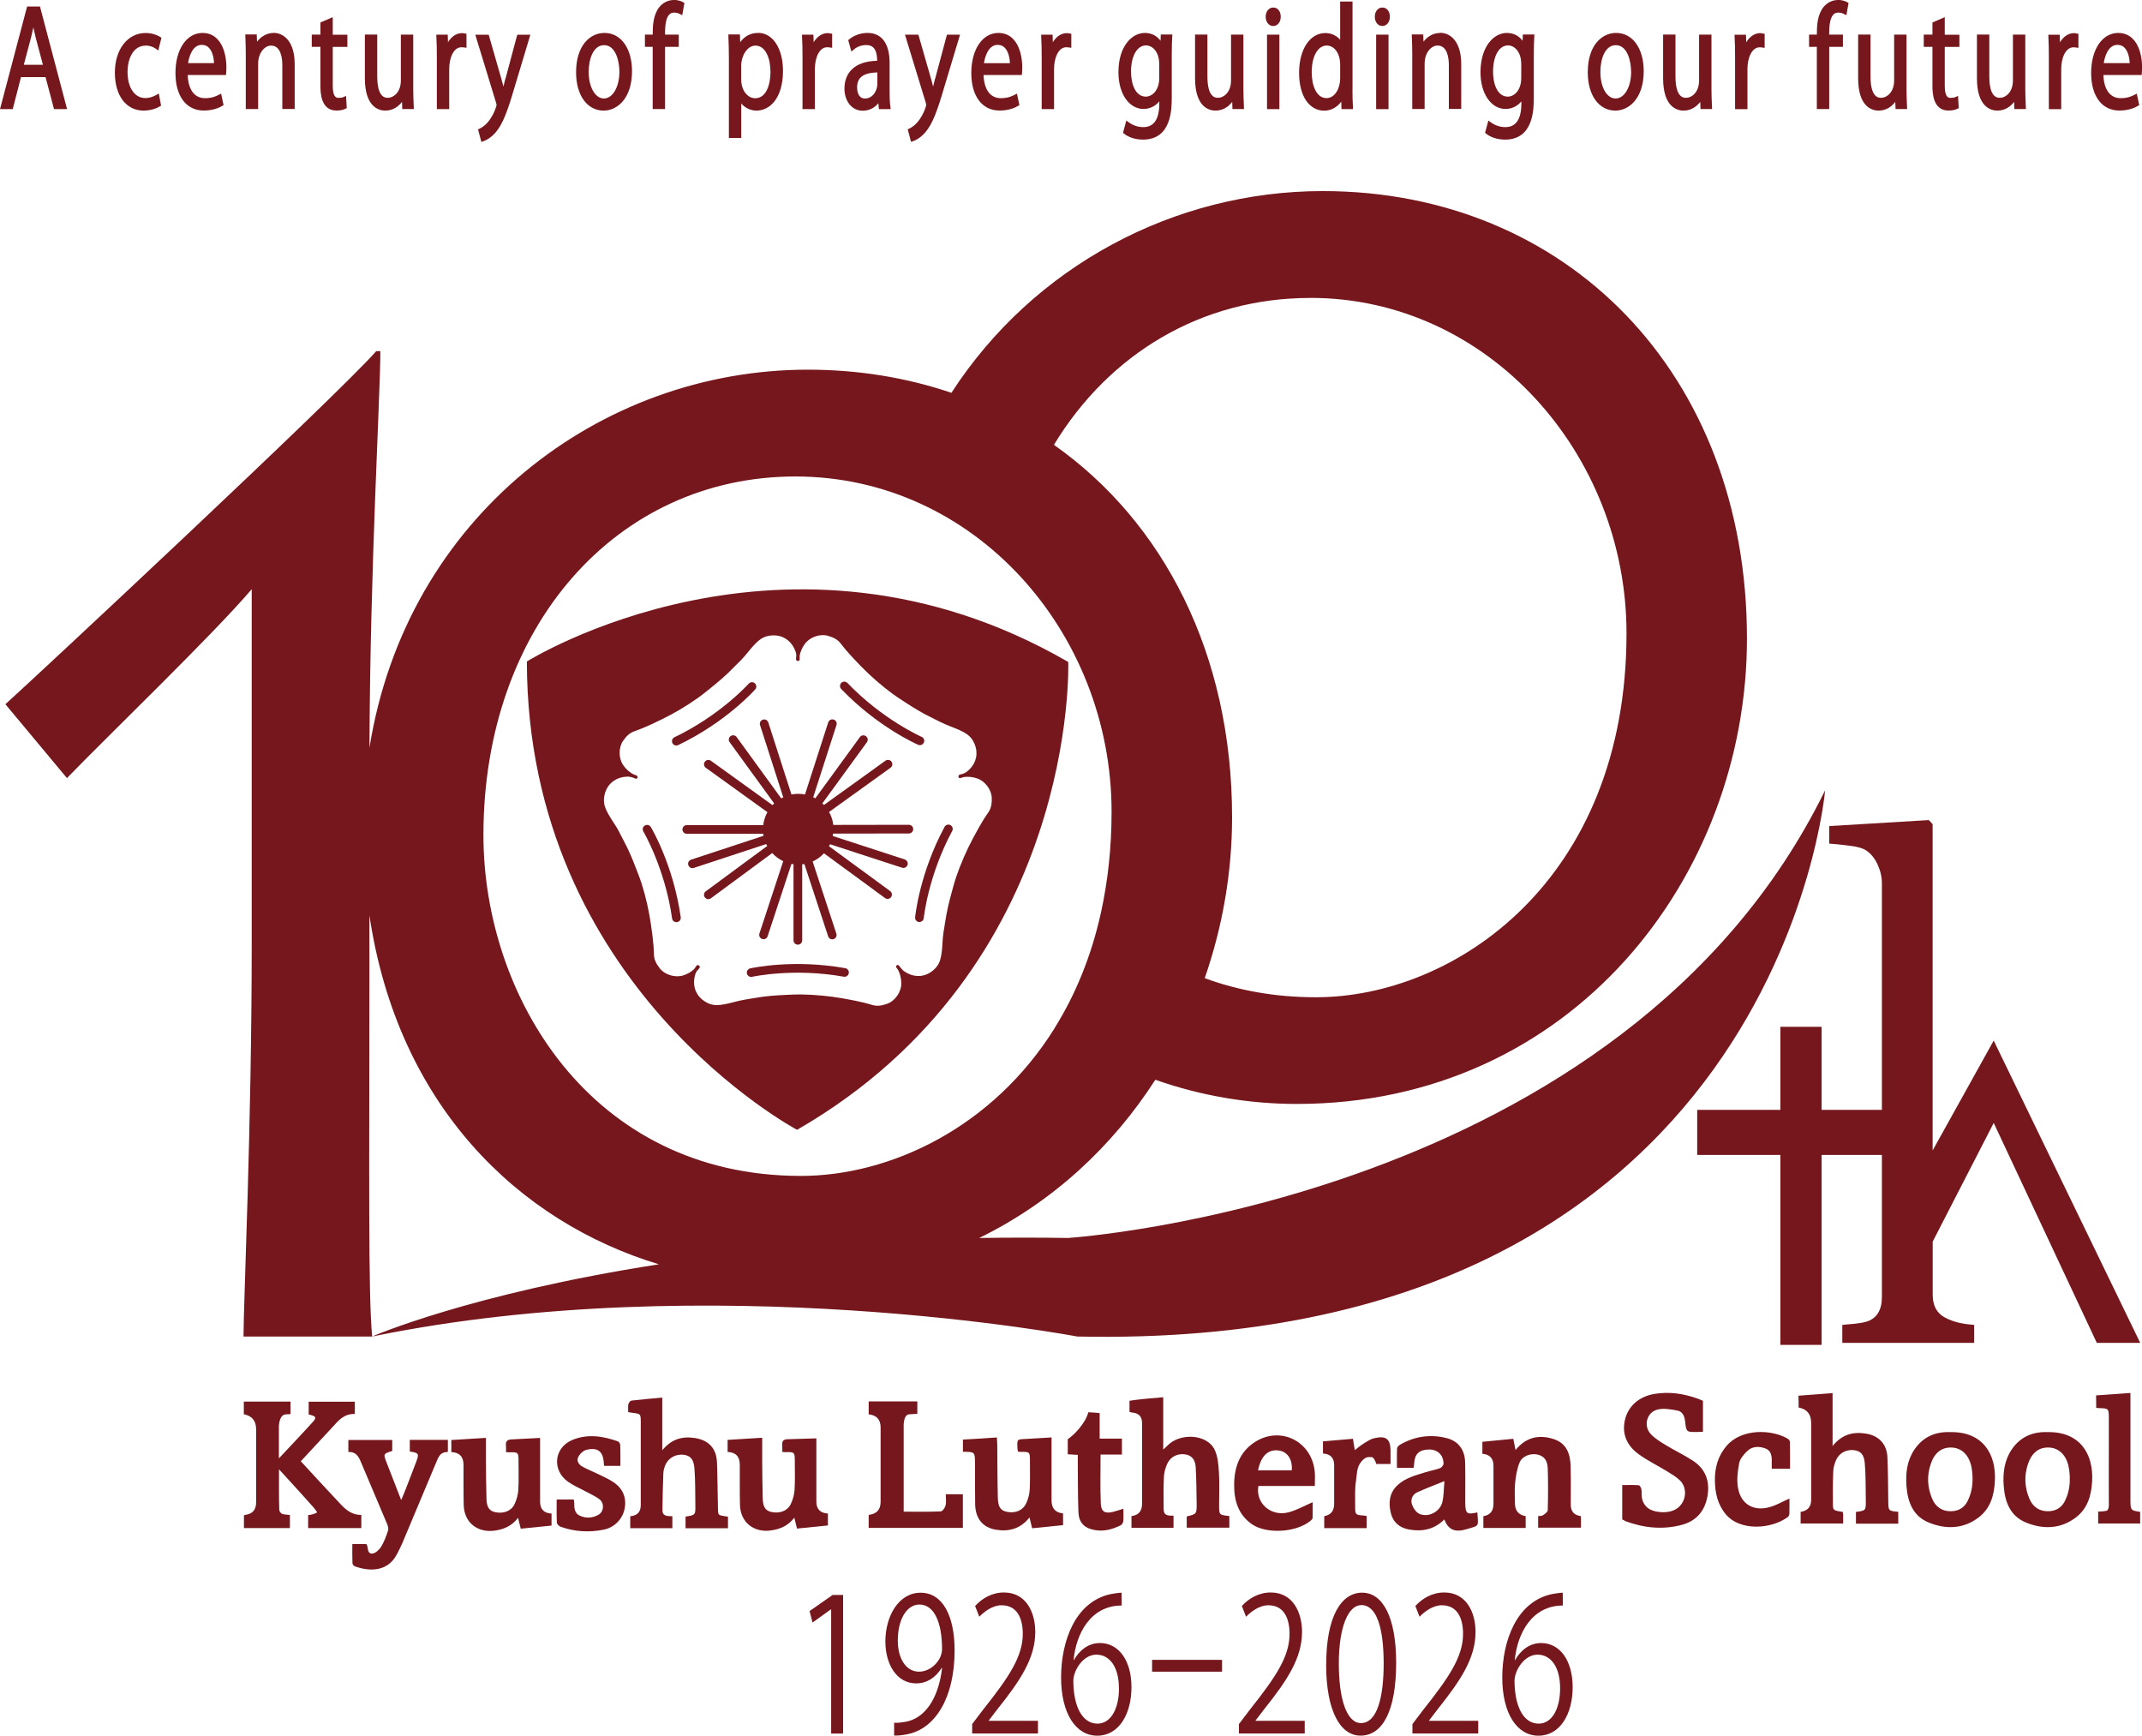 <?xml version="1.0" encoding="UTF-8"?>
<svg id="_レイヤー_1" data-name="レイヤー 1" xmlns="http://www.w3.org/2000/svg" viewBox="0 0 350 283.59">
  <defs>
    <style>
      .cls-1 {
        fill: #75171c;
      }
    </style>
  </defs>
  <g>
    <path class="cls-1" d="M4.43,1.06L0,17.83h2.08l1.35-5.23h4.01l1.39,5.23h2.13L6.53,1.06h-2.1ZM7,10.58h-3.11l1.19-4.48c.12-.53.25-1.08.37-1.62.11.53.24,1.09.39,1.69l1.17,4.4Z"/>
    <path class="cls-1" d="M23.77,7.44c.65,0,1.21.18,1.72.54l.37.26.52-2.07-.18-.12c-.17-.11-1.08-.66-2.39-.66-2.96,0-5.04,2.66-5.04,6.48s1.89,6.2,4.7,6.2c1.43,0,2.41-.54,2.67-.7l.18-.11-.37-1.98-.37.21c-.47.26-1.03.53-1.85.53-1.73,0-2.89-1.71-2.89-4.25,0-2.15.91-4.31,2.94-4.31Z"/>
    <path class="cls-1" d="M33.1,5.38c-2.61,0-4.43,2.69-4.43,6.54s1.81,6.14,4.61,6.14c1.56,0,2.58-.48,3.06-.77l.19-.11-.4-1.88-.36.18c-.52.27-1.17.56-2.28.56-1.71,0-2.73-1.38-2.82-3.79h6.26l.02-.29c.02-.28.04-.58.04-.99,0-2.58-1.02-5.59-3.88-5.59ZM30.73,10.32c.18-1.24.8-2.99,2.23-2.99.47,0,.86.15,1.17.47.5.5.8,1.43.84,2.51h-4.24Z"/>
    <path class="cls-1" d="M44.74,5.38c-1.23,0-2.15.66-2.74,1.43l-.05-1.18h-1.87l.02.52c.03.86.06,1.68.06,2.78v8.89h2.02v-7.39c0-1.84,1.1-2.98,2.11-2.98,1.6,0,1.84,2.03,1.84,3.23v7.13h2.02v-7.34c0-3.76-1.85-5.1-3.43-5.1Z"/>
    <path class="cls-1" d="M54.36,2.81l-2,.86v1.99h-1.42v1.99h1.42v6.33c0,1.01,0,4.08,2.61,4.08.63,0,1.15-.11,1.52-.31l.17-.09-.12-1.99-.4.18c-.22.1-.48.14-.82.14-.28,0-.95,0-.95-1.96v-6.37h2.39v-1.99h-2.39v-2.85Z"/>
    <path class="cls-1" d="M67.52,14.44V5.66h-2.02v7.49c0,1.95-1.23,2.83-2.1,2.83-.43,0-1.76,0-1.76-3.51v-6.82h-2.02v7.13c0,4.77,2.34,5.29,3.34,5.29,1.34,0,2.22-.76,2.73-1.43l.04,1.18h1.89l-.03-.78c-.03-.76-.07-1.62-.07-2.61Z"/>
    <path class="cls-1" d="M75.82,5.45c-.11-.02-.21-.04-.33-.04-.9,0-1.73.56-2.29,1.49l-.04-1.24h-1.86v.32c.06.99.08,2.09.08,3.44v8.41h2.02v-6.58c0-1.75.69-3.53,2-3.53.19,0,.33.02.47.04l.35.05v-2.3l-.27-.04s-.09-.02-.14-.03Z"/>
    <path class="cls-1" d="M82.57,12.87l-.12.49c-.07.27-.13.53-.19.79-.1-.42-.21-.84-.33-1.24l-2.08-7.24h-2.19l3.39,11.09c.06.2.09.33.09.38-.03.28-.82,2.97-2.8,3.89l-.23.11.54,2.04.31-.1c.24-.08,1.11-.4,2.03-1.45,1.2-1.41,1.98-3.59,3.09-7.38l2.58-8.58h-2.14l-1.93,7.21Z"/>
    <path class="cls-1" d="M98.76,5.38c-2.3,0-4.63,1.99-4.63,6.43,0,3.75,1.81,6.26,4.51,6.26,2.23,0,4.63-2.01,4.63-6.43,0-3.75-1.81-6.26-4.51-6.26ZM98.68,16.09c-1.42,0-2.49-1.86-2.49-4.33,0-2.18.78-4.38,2.52-4.38,1.98,0,2.5,2.83,2.5,4.33,0,2.49-1.09,4.38-2.54,4.38Z"/>
    <path class="cls-1" d="M110.11,0c-.92,0-1.76.41-2.38,1.16-1.01,1.28-1.08,3.09-1.08,4.5h-1.27v1.99h1.27v10.17h2.02V7.65h2.24v-1.99h-2.24v-.35c0-3.25,1.13-3.25,1.51-3.25.41,0,.67.11.93.24l.37.18.35-2-.19-.11c-.26-.14-.79-.38-1.52-.38Z"/>
    <path class="cls-1" d="M123.87,5.38c-1.21,0-2.2.52-2.92,1.51l-.05-1.26h-1.88v.32c.05,1.14.08,2.27.08,3.72v12.88h2.02v-5.64c.64.74,1.52,1.16,2.5,1.16,2.15,0,4.32-2.01,4.32-6.5,0-3.65-1.67-6.2-4.07-6.2ZM125.9,11.65c0,2.13-.66,4.4-2.51,4.4-1.11,0-2.28-1.1-2.28-3.13v-2.2c0-1.55.96-3.27,2.33-3.27,1.69,0,2.45,2.18,2.45,4.21Z"/>
    <path class="cls-1" d="M135.57,5.45c-.11-.02-.21-.04-.33-.04-.9,0-1.73.56-2.29,1.49l-.04-1.24h-1.86v.32c.06.99.08,2.09.08,3.44v8.41h2.02v-6.58c0-1.75.69-3.53,2-3.53.19,0,.33.02.47.04l.35.05v-2.3l-.27-.04s-.09-.02-.14-.03Z"/>
    <path class="cls-1" d="M145.36,14.76v-4.47c0-3.16-1.28-4.91-3.6-4.91-1.11,0-2.2.38-3.01,1.05l-.15.13.52,1.87.37-.32c.54-.48,1.29-.75,2.05-.75,1.47,0,1.76,1.2,1.79,2.57-1.85.04-3.25.52-4.17,1.44-.78.78-1.18,1.83-1.18,3.13,0,1.79,1.03,3.59,3,3.59.99,0,1.9-.44,2.54-1.22l.09.96h1.93l-.05-.35c-.12-.79-.13-1.77-.13-2.71ZM143.36,11.83v1.87c0,1.16-.78,2.4-2.03,2.4-.8,0-1.28-.68-1.28-1.83,0-1.62,1.03-2.38,3.31-2.44Z"/>
    <path class="cls-1" d="M152.78,12.87l-.13.55c-.06.25-.12.49-.18.72-.1-.42-.21-.84-.33-1.24l-2.08-7.24h-2.19l3.39,11.09c.06.2.09.33.09.38-.03.28-.82,2.97-2.8,3.89l-.23.11.54,2.04.31-.1c.24-.07,1.11-.4,2.03-1.45,1.2-1.41,1.98-3.59,3.09-7.38l2.58-8.58h-2.14l-1.93,7.21Z"/>
    <path class="cls-1" d="M163.14,5.38c-2.61,0-4.43,2.69-4.43,6.54s1.81,6.14,4.61,6.14c1.56,0,2.58-.48,3.06-.77l.19-.11-.4-1.88-.36.18c-.52.27-1.17.56-2.28.56-1.71,0-2.73-1.38-2.82-3.79h6.26l.02-.29c.02-.28.04-.58.04-.99,0-2.58-1.02-5.59-3.88-5.59ZM160.78,10.32c.18-1.24.8-2.99,2.23-2.99.47,0,.86.15,1.17.47.49.5.8,1.43.84,2.52h-4.24Z"/>
    <path class="cls-1" d="M174.65,5.45c-.09-.02-.2-.04-.33-.04-.9,0-1.73.56-2.29,1.49l-.04-1.24h-1.86v.32c.06,1,.08,2.06.08,3.44v8.41h2.02v-6.58c0-1.75.69-3.53,2-3.53.19,0,.33.02.47.04l.35.05v-2.3l-.27-.04s-.09-.02-.14-.02Z"/>
    <path class="cls-1" d="M189.62,6.65c-.49-.65-1.29-1.27-2.56-1.27-2.14,0-4.31,2.21-4.31,6.43,0,3.47,1.72,5.99,4.09,5.99,1.03,0,1.94-.45,2.59-1.24v.34c0,2.57-.88,3.87-2.62,3.87-1.16,0-2.01-.51-2.41-.81l-.36-.27-.54,2,.15.13c.71.61,1.9.99,3.1.99,4.71,0,4.71-5.04,4.71-6.94v-6.74c0-1.55.04-2.47.08-3.16l.02-.33h-1.89l-.04,1.02ZM189.42,10.4v2.31c0,2.25-1.33,3.08-2.17,3.08-1.8,0-2.44-2.2-2.44-4.08,0-2.57.99-4.29,2.45-4.29,1.04,0,2.15,1.04,2.15,2.98Z"/>
    <path class="cls-1" d="M203.17,14.44V5.66h-2.02v7.49c0,1.95-1.23,2.83-2.1,2.83-.43,0-1.76,0-1.76-3.51v-6.82h-2.02v7.13c0,4.77,2.34,5.29,3.34,5.29,1.34,0,2.22-.76,2.73-1.43l.04,1.18h1.89l-.03-.76c-.03-.77-.07-1.63-.07-2.62Z"/>
    <path class="cls-1" d="M208.05,1.23c-.71,0-1.24.64-1.24,1.5s.51,1.52,1.22,1.52,1.24-.62,1.24-1.52-.51-1.5-1.22-1.5Z"/>
    <rect class="cls-1" x="207.03" y="5.66" width="2.02" height="12.17"/>
    <path class="cls-1" d="M221,14.66V.25h-2.02v6.24c-.6-.69-1.46-1.09-2.42-1.09-2.53,0-4.29,2.67-4.29,6.5s1.69,6.18,4.1,6.18c1.12,0,2.12-.55,2.79-1.48l.04,1.23h1.87v-.32c-.05-.75-.08-1.9-.08-2.85ZM218.98,10.59v2.23c0,1.58-.84,3.21-2.23,3.21-1.67,0-2.42-2.11-2.42-4.21,0-2.62.99-4.38,2.47-4.38,1.08,0,2.18,1.08,2.18,3.15Z"/>
    <rect class="cls-1" x="224.86" y="5.66" width="2.02" height="12.17"/>
    <path class="cls-1" d="M225.88,1.23c-.71,0-1.24.64-1.24,1.5s.51,1.52,1.22,1.52,1.24-.62,1.24-1.52-.51-1.5-1.22-1.5Z"/>
    <path class="cls-1" d="M235.34,5.38c-1.23,0-2.16.66-2.74,1.43l-.05-1.18h-1.87l.02.58c.03.83.06,1.64.06,2.71v8.89h2.02v-7.39c0-1.84,1.1-2.98,2.11-2.98,1.61,0,1.85,2.03,1.85,3.23v7.13h2.02v-7.34c0-3.76-1.84-5.1-3.42-5.1Z"/>
    <path class="cls-1" d="M248.78,6.65c-.49-.65-1.29-1.27-2.56-1.27-2.14,0-4.31,2.21-4.31,6.43,0,3.47,1.72,5.99,4.09,5.99,1.03,0,1.94-.45,2.59-1.24v.34c0,2.57-.88,3.87-2.62,3.87-1.16,0-2.01-.51-2.41-.81l-.36-.27-.54,2,.15.13c.71.61,1.9.99,3.1.99,4.71,0,4.71-5.04,4.71-6.94v-6.74c0-1.55.04-2.47.08-3.16l.02-.33h-1.89l-.04,1.02ZM248.57,10.4v2.31c0,2.25-1.33,3.08-2.17,3.08-1.8,0-2.44-2.2-2.44-4.08,0-2.57.99-4.29,2.45-4.29,1.04,0,2.15,1.04,2.15,2.98Z"/>
    <path class="cls-1" d="M264.07,5.38c-2.3,0-4.63,1.99-4.63,6.43,0,3.75,1.81,6.26,4.51,6.26,2.23,0,4.63-2.01,4.63-6.43,0-3.75-1.81-6.26-4.51-6.26ZM266.53,11.71c0,2.49-1.09,4.38-2.54,4.38s-2.49-1.86-2.49-4.33c0-2.18.78-4.38,2.52-4.38,1.98,0,2.5,2.83,2.5,4.33Z"/>
    <path class="cls-1" d="M279.65,14.44V5.66h-2.02v7.49c0,1.95-1.23,2.83-2.1,2.83-.43,0-1.76,0-1.76-3.51v-6.82h-2.02v7.13c0,4.77,2.34,5.29,3.34,5.29,1.34,0,2.22-.76,2.73-1.43l.04,1.18h1.89l-.03-.76c-.03-.77-.07-1.63-.07-2.62Z"/>
    <path class="cls-1" d="M287.95,5.45c-.09-.02-.2-.04-.33-.04-.9,0-1.73.56-2.29,1.5l-.04-1.24h-1.86v.32c.06,1,.08,2.09.08,3.44v8.41h2.02v-6.58c0-1.75.69-3.53,2-3.53.19,0,.33.02.46.04l.35.05v-2.3l-.27-.04s-.09-.02-.13-.02Z"/>
    <path class="cls-1" d="M300.33,0c-.92,0-1.76.41-2.38,1.16-1.01,1.28-1.08,3.09-1.08,4.5h-1.27v1.99h1.27v10.17h2.02V7.65h2.24v-1.99h-2.24v-.35c0-3.25,1.13-3.25,1.51-3.25.41,0,.67.11.93.24l.37.18.35-2-.19-.11c-.25-.14-.79-.38-1.52-.38Z"/>
    <path class="cls-1" d="M311.52,14.44V5.66h-2.02v7.49c0,1.95-1.23,2.83-2.1,2.83-.43,0-1.76,0-1.76-3.51v-6.82h-2.02v7.13c0,4.77,2.34,5.29,3.34,5.29,1.34,0,2.22-.76,2.73-1.43l.04,1.18h1.89l-.03-.76c-.03-.77-.07-1.63-.07-2.62Z"/>
    <path class="cls-1" d="M317.76,2.81l-2,.86v1.99h-1.42v1.99h1.42v6.33c0,1.01,0,4.08,2.61,4.08.63,0,1.15-.11,1.52-.31l.17-.09-.12-1.99-.4.18c-.22.1-.48.14-.82.14-.28,0-.95,0-.95-1.96v-6.37h2.39v-1.99h-2.39v-2.85Z"/>
    <path class="cls-1" d="M330.93,14.44V5.66h-2.02v7.49c0,1.95-1.23,2.83-2.1,2.83-.43,0-1.76,0-1.76-3.51v-6.82h-2.02v7.13c0,4.77,2.34,5.29,3.34,5.29,1.34,0,2.22-.76,2.73-1.43l.04,1.18h1.89l-.03-.76c-.03-.77-.07-1.63-.07-2.62Z"/>
    <path class="cls-1" d="M339.22,5.45c-.09-.02-.2-.04-.33-.04-.9,0-1.73.56-2.29,1.5l-.04-1.24h-1.86v.32c.06,1,.08,2.09.08,3.44v8.41h2.02v-6.58c0-1.75.69-3.53,2-3.53.19,0,.33.02.46.04l.35.05v-2.3l-.27-.04s-.09-.02-.13-.02Z"/>
    <path class="cls-1" d="M346.12,5.38c-2.61,0-4.43,2.69-4.43,6.54s1.81,6.14,4.61,6.14c1.56,0,2.58-.48,3.06-.77l.19-.11-.4-1.88-.36.18c-.52.27-1.17.56-2.28.56-1.71,0-2.73-1.38-2.82-3.79h6.26l.02-.29c.02-.28.04-.58.04-.99,0-2.58-1.02-5.59-3.88-5.59ZM343.75,10.32c.18-1.24.8-2.99,2.23-2.99.47,0,.86.15,1.17.47.49.5.8,1.43.84,2.51h-4.24Z"/>
  </g>
  <g>
    <g>
      <g>
        <path class="cls-1" d="M174.71,202.27c-5.07-.08-9.96-.07-14.71,0,12.02-5.88,21.77-14.95,28.78-25.85,7.46,2.63,15.3,3.95,23.1,3.95,44.95,0,73.57-37.12,73.57-76.03,0-43.38-29.52-73.12-69.32-73.12-24.24,0-47.27,12.26-60.67,32.96-7.25-2.46-15.13-3.78-23.46-3.78-33.99,0-65.61,24.07-71.63,61.77.09-29.31,1.78-57.62,1.78-64.8h-.67c-6.48,7.38-56.35,53.89-60.6,57.69l10.06,12.07c6.48-6.71,23.7-23.26,30.19-30.86v57.92c0,30.19-1.34,58.37-1.34,64.18h21.02c-.67-6.93-.45-27.06-.45-59.26v-9.56c4.64,31.17,24.45,50.12,47.3,57.02-30.82,4.79-46.86,11.8-46.86,11.8,55.34-11.37,115.22,0,115.22,0,114.43,2.44,122.2-89.24,122.2-89.24-32.95,67.23-123.52,73.12-123.52,73.12ZM214.11,48.67c29.07,0,51.66,25.49,51.66,54.79,0,40.48-28.18,59.48-50.76,59.48-6.7,0-12.75-1.13-18.16-3.12,2.91-8.38,4.47-17.28,4.47-26.28,0-26.72-11.21-48.25-29.11-60.86,9.01-14.85,24.05-24,41.91-24ZM78.99,136.44c0-33.99,21.69-58.59,50.98-58.59s51.66,25.49,51.66,54.79c0,5.93-.62,11.38-1.72,16.4,0,0,0,0,0,0-1.59,7.24-4.22,13.53-7.57,18.9,0,0,0,0,.01.01-10.17,16.33-26.97,24.18-41.48,24.18-34.44,0-51.88-29.52-51.88-55.68Z"/>
        <path class="cls-1" d="M325.76,170.03l-9.97,17.94v-9.37s0-43.94,0-43.94l-.62-.67-16.28.98v2.86c.83.06,1.93.17,3.28.34,1.35.16,2.3.44,2.83.83.74.51,1.35,1.27,1.81,2.28.46,1.01.69,2.02.69,3.04v37.02h-9.85v-13.57h-6.74v13.57h-13.59v7.36h13.59v31.03h6.74v-31.03h9.85v23.21c0,1.07-.21,1.94-.62,2.61-.41.67-1.03,1.14-1.86,1.41-.5.15-1.12.26-1.86.34-.74.07-1.45.14-2.13.2v2.94h21.55v-2.94c-.83-.06-1.6-.16-2.3-.31-.7-.15-1.38-.37-2.03-.67-.83-.36-1.45-.86-1.85-1.52-.4-.65-.6-1.49-.6-2.5v-8.61l9.97-19.39,16.85,35.94h7.09l-23.93-49.37Z"/>
        <g>
          <path class="cls-1" d="M174.55,108.17l-.13-.09c-46.06-26.52-88.33,0-88.33,0,.05,53.15,44.14,76.51,44.14,76.51h.02c46.05-26.55,44.3-76.42,44.3-76.42ZM147.13,158.1c-.06-.1-.12-.19-.19-.28-.01-.02-.07-.07-.09-.09-.1-.09-.25-.08-.35.01-.1.09-.11.24-.03.35l.05.07c.05.08.11.15.17.23.37.62.58,1.45.58,2.31,0,1.38-1.01,2.83-2.29,3.3-.96.35-1.73.42-2.4.21-.89-.27-1.84-.51-2.91-.72-.64-.12-1.27-.25-1.91-.36-2.27-.4-4.56-.61-6.83-.65-.09,0-.19,0-.28,0-.66,0-1.32.03-1.96.06l-.44.02c-1.45.07-3.18.18-4.98.51-.34.06-.69.11-1.03.17l-.49.08c-.62.1-1.24.26-1.84.41-.93.24-1.88.49-2.83.49h0c-.81,0-1.59-.3-2.34-.91-1.19-.97-1.62-2.49-1.15-4.08.06-.19.15-.37.25-.55.17-.17.33-.35.46-.53.08-.12.06-.28-.06-.36-.02-.02-.04-.04-.06-.06-.12-.09-.28-.06-.37.06l-.06.08c-.11.16-.22.31-.33.48-.46.43-1.07.79-1.76,1.01-1.31.43-3-.07-3.85-1.14-.63-.8-.94-1.51-.95-2.22-.02-.94-.1-1.92-.23-2.98-.08-.64-.16-1.29-.26-1.93-.33-2.28-.84-4.53-1.52-6.69-.23-.72-.5-1.43-.77-2.12l-.16-.41c-.52-1.36-1.17-2.97-2.04-4.57-.17-.32-.33-.64-.5-.96l-.21-.42c-.28-.56-.63-1.09-.97-1.61-.52-.81-1.06-1.64-1.36-2.54-.25-.77-.21-1.61.13-2.51.55-1.43,1.86-2.32,3.52-2.37.3-.01.6.06.91.15.15.07.3.13.45.18.12.04.26-.02.31-.13.06-.12.02-.26-.08-.33l-.09-.06s-.05-.03-.08-.04l-.09-.03c-.08-.03-.17-.05-.25-.08-.62-.3-1.22-.81-1.69-1.46-.81-1.12-.85-2.88-.09-4.01.57-.85,1.15-1.35,1.82-1.58.89-.31,1.8-.68,2.77-1.13.59-.27,1.17-.55,1.76-.84,2.07-1.01,4.05-2.19,5.9-3.5.62-.44,1.21-.92,1.79-1.38l.33-.27c1.13-.91,2.47-2.02,3.73-3.34.24-.25.5-.5.75-.75l.35-.34c.44-.44.85-.94,1.24-1.41.61-.74,1.23-1.51,2-2.07.65-.48,1.48-.7,2.43-.65,1.53.08,2.78,1.06,3.33,2.62.08.22.11.44.13.67-.03.22-.05.43-.05.64,0,.08.07.15.13.19.06.05.17.06.25.05.13-.02.22-.13.22-.26v-.09c0-.17,0-.33-.01-.5.11-.64.4-1.31.84-1.92.81-1.12,2.47-1.71,3.78-1.34.98.28,1.64.67,2.07,1.24.57.75,1.2,1.49,1.94,2.28.44.47.89.94,1.34,1.41,1.61,1.65,3.35,3.17,5.16,4.51.6.45,1.24.86,1.86,1.26l.37.24c1.22.8,2.69,1.71,4.34,2.5.32.16.64.32.96.48l.42.21c.56.28,1.15.51,1.73.74.89.35,1.82.7,2.59,1.26.66.47,1.12,1.18,1.37,2.1.4,1.48-.14,2.97-1.45,3.98-.21.16-.44.27-.69.36-.17.03-.34.07-.5.13-.1.03-.18.17-.18.28,0,.09.03.17.1.23s.16.07.24.04l.09-.03c.13-.04.26-.09.39-.13.67-.11,1.45-.05,2.2.2,1.31.43,2.38,1.83,2.42,3.2.04,1.02-.14,1.77-.55,2.35-.54.77-1.06,1.6-1.58,2.54-.32.57-.63,1.13-.93,1.7-1.08,2.03-2,4.15-2.74,6.29-.24.71-.44,1.44-.63,2.14l-.12.43c-.39,1.41-.81,3.09-1.07,4.89-.05.36-.11.72-.17,1.07l-.08.45c-.1.62-.14,1.25-.18,1.87-.06.96-.12,1.95-.41,2.85-.25.77-.79,1.42-1.59,1.94-1.29.83-2.87.77-4.24-.18-.25-.17-.45-.4-.64-.66Z"/>
          <path class="cls-1" d="M122.74,159.62c-.33,0-.62-.22-.69-.55-.09-.38.15-.76.54-.85.28-.06,7.05-1.55,15.53-.03.39.07.64.44.57.82-.07.39-.44.64-.82.57-8.19-1.47-14.91,0-14.97.02-.05.01-.1.02-.16.02Z"/>
          <path class="cls-1" d="M110.52,150.67c-.35,0-.65-.26-.7-.61-1.17-8.23-4.67-14.16-4.7-14.21-.2-.34-.09-.77.25-.97.34-.2.77-.09.97.24.15.25,3.68,6.21,4.89,14.74.06.39-.21.75-.6.8-.03,0-.07,0-.1,0Z"/>
          <path class="cls-1" d="M110.51,121.81c-.27,0-.52-.15-.64-.4-.17-.35-.02-.78.33-.95,7.5-3.59,12.1-8.71,12.14-8.76.26-.29.71-.32,1-.06.29.26.32.71.06,1-.19.22-4.82,5.38-12.59,9.1-.1.05-.2.07-.31.07Z"/>
          <path class="cls-1" d="M150.31,121.75c-.09,0-.19-.02-.28-.06-.27-.12-6.61-2.9-12.58-9.12-.27-.28-.26-.73.02-1,.28-.27.73-.26,1,.02,5.76,6,12.05,8.77,12.12,8.8.36.16.53.57.37.93-.12.27-.38.43-.65.43Z"/>
          <path class="cls-1" d="M150.24,150.65s-.05,0-.07,0c-.39-.04-.68-.38-.64-.78.03-.29.73-7.18,4.81-14.77.19-.34.62-.47.96-.29.35.19.47.62.29.96-3.94,7.32-4.64,14.16-4.65,14.23-.04.37-.35.64-.71.64Z"/>
          <path class="cls-1" d="M148.55,134.76h0l-12.32.02s-.04.01-.07.01c-.09-.77-.33-1.49-.7-2.14.02-.01.04,0,.06-.02l9.99-7.19c.32-.23.39-.67.16-.99-.23-.32-.67-.39-.99-.16l-9.99,7.19s-.03.03-.04.05c-.09-.1-.19-.19-.29-.28.01-.02.03-.02.05-.04l7.24-9.94c.23-.32.16-.76-.16-.99-.32-.23-.76-.16-.99.16l-7.24,9.94s-.02.04-.03.06c-.12-.07-.24-.14-.37-.2,0-.02.03-.03.04-.05l3.78-11.73c.12-.37-.08-.77-.46-.89-.38-.12-.77.09-.89.46l-3.78,11.73s0,.03,0,.05c-.36-.07-.72-.11-1.1-.11s-.77.04-1.14.11c0-.01,0-.03,0-.04l-3.77-11.73c-.12-.37-.52-.58-.89-.46-.37.12-.58.52-.46.89l3.77,11.73s.03.03.04.06c-.12.06-.24.13-.36.19-.01-.02-.01-.04-.03-.06l-7.24-9.96c-.23-.32-.68-.39-.99-.16-.32.23-.39.67-.16.99l7.24,9.96s.03.02.04.04c-.1.1-.2.19-.29.29-.02-.01-.02-.03-.04-.04l-10.01-7.21c-.32-.23-.76-.16-.99.16-.23.32-.16.76.16.99l10.01,7.21s.04,0,.06.02c-.36.65-.6,1.37-.69,2.14-.02,0-.04-.01-.07-.01h-12.42c-.39,0-.71.32-.71.71s.32.71.71.71h12.42s.05-.02.07-.02c.02.12.01.25.04.37-.02,0-.04,0-.06,0l-11.77,3.88c-.37.12-.58.52-.45.9.1.3.38.49.67.49.07,0,.15-.01.22-.04l11.77-3.88s.03-.02.05-.03c.06.12.12.23.19.34-.02.01-.05.02-.07.03l-9.98,7.36c-.32.23-.38.68-.15.99.14.19.35.29.57.29.15,0,.29-.05.42-.14l9.98-7.36s.02-.03.03-.04c.51.56,1.12,1.01,1.82,1.34,0,.02-.02.03-.03.05l-3.87,11.76c-.12.37.08.77.45.9.07.02.15.04.22.04.3,0,.58-.19.67-.49l3.87-11.76s0-.03,0-.05c.12.02.25.02.38.04,0,.03-.02.05-.02.08v12.36c0,.39.32.71.71.71s.71-.32.71-.71v-12.36s-.01-.04-.02-.06c.13-.02.27-.02.4-.04,0,.02,0,.05,0,.07l3.86,11.74c.1.3.38.49.67.49.07,0,.15-.01.22-.04.37-.12.58-.52.45-.9l-3.86-11.74s-.02-.03-.02-.04c.71-.32,1.34-.78,1.86-1.35.01.01.02.03.04.04l9.93,7.28c.13.09.27.14.42.14.22,0,.43-.1.57-.29.23-.32.16-.76-.15-.99l-9.93-7.28s-.04-.02-.07-.03c.06-.12.13-.23.19-.35.02,0,.03.02.05.03l11.7,3.81c.07.02.15.04.22.04.3,0,.58-.19.68-.49.12-.37-.08-.77-.46-.9l-11.7-3.81s-.03,0-.05,0c.03-.14.03-.28.04-.42.02,0,.05.01.07.01h0l12.32-.02c.39,0,.71-.32.71-.71,0-.39-.32-.71-.71-.71Z"/>
        </g>
      </g>
      <g>
        <path class="cls-1" d="M135.81,283.23v-20.28h-.05l-2.99,2.15-.49-1.87,3.76-2.63h1.72v22.64h-1.97Z"/>
        <path class="cls-1" d="M153.86,272.53c-1,1.57-2.4,2.51-4.17,2.51-3.11,0-5.02-3.02-5.02-6.86,0-4.14,2.18-7.95,5.75-7.95s5.56,3.69,5.56,9.46c0,7.53-3.06,12.75-7.72,13.66-.85.18-1.63.24-2.16.21v-2.09c.51.06,1.09-.03,1.87-.15,3.06-.54,5.36-3.63,5.97-8.8h-.07ZM146.7,268.02c0,3.05,1.38,5.11,3.47,5.11,1.97,0,3.76-1.87,3.76-3.69,0-4.35-1.29-7.28-3.69-7.28-2.11,0-3.54,2.48-3.54,5.86Z"/>
        <path class="cls-1" d="M169.6,283.23h-10.75v-1.54l1.77-2.33c4.32-5.44,6.5-8.74,6.5-12.42,0-2.42-.85-4.66-3.47-4.66-1.46,0-2.77,1-3.64,1.87l-.68-1.75c1.12-1.24,2.77-2.21,4.71-2.21,3.67,0,5.12,3.32,5.12,6.44,0,4.26-2.4,7.89-6.16,12.6l-1.43,1.87v.06h8.03v2.06Z"/>
        <path class="cls-1" d="M175.48,271.23c.83-1.51,2.31-2.78,4.25-2.78,3.08,0,5.15,2.87,5.15,7.22s-2.04,7.92-5.58,7.92-5.92-3.66-5.92-9.52,2.28-12.42,8.18-13.63c.68-.12,1.29-.21,1.7-.21l.02,2.09c-5.05,0-7.45,4.56-7.86,8.92h.07ZM182.83,275.85c0-3.48-1.5-5.5-3.69-5.5s-3.76,2.6-3.76,4.29c.02,4.14,1.43,6.98,3.96,6.98,2.11,0,3.5-2.36,3.5-5.77Z"/>
        <path class="cls-1" d="M188.25,271.2h11.43v1.93h-11.43v-1.93Z"/>
        <path class="cls-1" d="M213.19,283.23h-10.75v-1.54l1.77-2.33c4.32-5.44,6.5-8.74,6.5-12.42,0-2.42-.85-4.66-3.47-4.66-1.46,0-2.77,1-3.64,1.87l-.68-1.75c1.12-1.24,2.77-2.21,4.71-2.21,3.67,0,5.12,3.32,5.12,6.44,0,4.26-2.4,7.89-6.16,12.6l-1.43,1.87v.06h8.03v2.06Z"/>
        <path class="cls-1" d="M216.7,271.98c0-7.92,2.48-11.76,5.87-11.76s5.56,4.05,5.56,11.45c0,7.86-2.21,11.91-5.83,11.91-3.3,0-5.61-4.05-5.61-11.61ZM226.09,271.8c0-5.65-1.09-9.55-3.64-9.55-2.16,0-3.69,3.6-3.69,9.55s1.34,9.73,3.62,9.73c2.69,0,3.71-4.35,3.71-9.73Z"/>
        <path class="cls-1" d="M241.54,283.23h-10.75v-1.54l1.77-2.33c4.32-5.44,6.5-8.74,6.5-12.42,0-2.42-.85-4.66-3.47-4.66-1.46,0-2.77,1-3.64,1.87l-.68-1.75c1.12-1.24,2.77-2.21,4.71-2.21,3.67,0,5.12,3.32,5.12,6.44,0,4.26-2.4,7.89-6.16,12.6l-1.43,1.87v.06h8.03v2.06Z"/>
        <path class="cls-1" d="M247.57,271.23c.83-1.51,2.31-2.78,4.25-2.78,3.08,0,5.15,2.87,5.15,7.22s-2.04,7.92-5.58,7.92-5.92-3.66-5.92-9.52,2.28-12.42,8.18-13.63c.68-.12,1.29-.21,1.7-.21l.02,2.09c-5.05,0-7.45,4.56-7.86,8.92h.07ZM254.92,275.85c0-3.48-1.5-5.5-3.69-5.5s-3.76,2.6-3.76,4.29c.02,4.14,1.43,6.98,3.96,6.98,2.11,0,3.49-2.36,3.49-5.77Z"/>
      </g>
    </g>
    <g>
      <path class="cls-1" d="M51.31,246.38c-1.31-1.48-2.64-2.94-3.97-4.4-.53-.58-1.05-1.16-1.75-1.91,0,2.35-.03,4.48.04,6.61,0,0,.06.66.78.75.28.03.6.07.96.1v2.14h-7.51v-2.04s.1-.11.15-.11q1.84-.2,1.84-2.05c0-3.98,0-7.97,0-11.95q0-2.06-2.01-2.45v-2.07h7.63v2.04l-.86.06c-1.03.14-1.04,1.98-1.04,1.98,0,1.62,0,3.25,0,5.2,2.01-2.15,3.82-4.04,5.58-5.99.63-.69.47-.93-.71-1.18v-2.09h7.54v2c-1.8-.03-2.65,1.05-3.64,2.14-1.71,1.86-3.43,3.7-5.19,5.59,1.12,1.21,2.17,2.35,3.22,3.49,1.08,1.17,2.17,2.34,3.26,3.5.92.98,1.92,1.8,3.41,1.78v2.15h-8.69v-2.12c.19-.03.37-.03.52-.08,0,0,.72-.17.95-.37,0,0-.11-.24-.52-.71Z"/>
      <path class="cls-1" d="M265.59,248.54c3.02,1.11,6.13,1.44,9.26.59,2.36-.64,3.74-2.3,4.15-4.69.41-2.38-.29-4.42-2.37-5.77-1.44-.94-3.01-1.68-4.48-2.58-.85-.52-1.73-1.05-2.4-1.76-1.28-1.36-.68-3.63,1.14-4.04,1.01-.23,2.16-.02,3.21.18.84.16,1.15.93,1.24,1.73.2,1.79.2,1.79,1.98,1.77.27,0,.54-.02.94-.04v-5.06s-.77-.32-.77-.32c-2.35-.85-4.73-1.22-7.22-.79-2.44.42-4.26,1.97-4.77,4.29-.52,2.36.42,4.24,2.31,5.59,1.45,1.04,3.08,1.83,4.61,2.77.73.45,1.5.9,2.1,1.49.91.9,1.05,2.35.46,3.46-.73,1.37-2.03,1.76-3.42,1.71-1.38-.06-2.71-.47-3.2-2-.17-.54-.07-1.17-.16-1.75-.04-.24-.27-.64-.43-.65-.88-.07-1.76-.03-2.7-.03v5.61l.55.29Z"/>
      <path class="cls-1" d="M102.99,247.73q1.71-.14,1.71-1.81c0-4.26,0-8.53,0-12.79,0-2.54.14-2.01-2.05-2.4,0-.42-.06-.87.02-1.29.05-.23.31-.58.51-.6,1.64-.2,3.28-.33,5.03-.49v8.61c1.5-1.84,3.27-2.32,5.3-2.01,2.26.34,3.54,1.67,3.64,3.95.1,2.28.08,4.57.15,6.86.06,2.09-.16,1.71,1.65,2.05v1.88h-6.93v-1.9c1.61-.25,1.62-.25,1.6-1.87-.03-2.01,0-4.02-.15-6.02-.12-1.52-.7-2.07-1.75-2.21-1.29-.16-2.52.51-3.02,1.71-.17.41-.29.86-.31,1.3-.08,2-.13,4.01-.15,6.02-.01,1.07.85.97,1.62,1.01v1.95h-6.88v-1.93Z"/>
      <path class="cls-1" d="M185.23,228.76c1.57-.2,3.16-.32,4.84-.47v8.54c.31-.29.48-.42.62-.57,2.07-2.22,6.52-1.97,7.76.57.54,1.1.64,2.46.72,3.71.12,1.8.02,3.6.03,5.41,0,1.57.01,1.57,1.67,1.75v1.9h-6.96v-1.83c1.62-.4,1.64-.4,1.62-2.17-.02-1.94-.05-3.88-.15-5.81-.05-1.07-.47-1.96-1.69-2.16-1.22-.2-2.42.35-2.94,1.48-.31.67-.54,1.44-.57,2.18-.09,1.76-.05,3.53-.04,5.3,0,1.05.75,1.08,1.61,1.04v2h-6.87v-1.92q1.72-.21,1.73-1.98c0-4.4,0-8.81,0-13.21q0-1.58-1.57-1.72c-.13-.01-.26-.06-.48-.11v-1.82l.68-.1Z"/>
      <path class="cls-1" d="M293.89,229.97q2.05.39,2.05,2.5c0,4.19,0,8.39,0,12.58q0,1.72-1.72,1.97v1.9h6.95c0-.52,0-.97,0-1.41,0-.17-.04-.33-.06-.48-1.42-.21-1.6-.27-1.61-1.05-.03-1.87-.02-3.74.05-5.61.02-.6.21-1.23.45-1.79.51-1.18,1.68-1.79,2.95-1.64,1.06.13,1.64.68,1.76,2.19.16,2,.13,4.01.16,6.02.02,1.66,0,1.66-1.61,1.88v1.92h6.91v-1.94c-1.61-.15-1.61-.15-1.63-1.76-.04-2.39-.03-4.78-.14-7.17-.1-2.16-1.42-3.52-3.51-3.85-2.07-.33-3.89.1-5.45,2.03v-8.65l-5.57.43.03,1.94Z"/>
      <path class="cls-1" d="M73.17,235.26h-6.21v1.9c1.46.22,1.55.35,1.06,1.65-.59,1.58-1.21,3.15-1.82,4.73-.17.45-.37.89-.65,1.55-.85-2.18-1.59-4.1-2.34-6.02-.61-1.54-.61-1.54.88-2v-1.8h-7.17v1.96c1.2-.05,1.65.69,2.02,1.57,1.43,3.4,2.88,6.79,4.31,10.19.14.33.26.77.16,1.07-.3.91-.63,1.84-1.13,2.65-.31.5-.92,1.07-1.44,1.12-.81.07-.69-.86-.88-1.41-.02-.06-.08-.1-.13-.15h-2.26c0,1.08-.02,2.11.02,3.14,0,.18.22.45.4.51,2.32.84,5.34.95,6.85-1.96.32-.61.64-1.22.91-1.86,1.88-4.48,3.75-8.97,5.64-13.44.19-.46.44-1,.86-1.21,0,0,.34-.23.93-.22v-1.96Z"/>
      <path class="cls-1" d="M249.31,249.65h-6.93v-1.92q1.65-.28,1.65-2c0-2.08,0-4.16,0-6.24q0-1.81-1.81-1.96v-1.96c1.64-.16,3.28-.32,5.05-.49.12.62.24,1.2.37,1.84,1.67-2.08,3.79-2.58,6.21-1.8,2.16.69,2.74,2.47,2.79,4.49.05,2.08.02,4.16.02,6.24q0,1.64,1.61,1.85c.02.12.06.25.06.38,0,.48,0,.97,0,1.52h-7v-1.9c.26-.03.57.02.77-.12.32-.21.79-.54.8-.82.06-2.28.08-4.57,0-6.86-.05-1.36-.68-2.05-1.74-2.26-1.11-.22-2.46.28-2.88,1.35-.41,1.03-.6,2.18-.71,3.3-.12,1.1-.03,2.21-.03,3.32q0,1.81,1.75,2.11v1.92Z"/>
      <path class="cls-1" d="M88.25,234.93v1.18c0,3.08,0,6.17,0,9.25q0,1.83,1.87,1.94v1.96c-1.67.17-3.31.33-5.03.51-.14-.58-.27-1.11-.44-1.78-.99,1.3-2.26,1.87-3.78,2.09-2.84.41-5.03-1.31-5.1-4.19-.05-2.18-.02-4.37-.03-6.55q0-2-1.99-2.09v-1.97c1.83-.11,3.67-.23,5.65-.35,0,1.27,0,2.41,0,3.54.02,2.11.02,4.23.09,6.34.03.98.16,1.97,1.38,2.25,1.3.3,2.6-.11,3.16-1.21.36-.71.6-1.56.66-2.36.1-1.59.04-3.19.04-4.78,0-1.4-.07-1.46-1.48-1.42-.13,0-.27-.01-.57-.03,0-.35.03-.69,0-1.01-.09-.74.17-1.05.97-1.07l4.6-.24Z"/>
      <path class="cls-1" d="M133.39,235.04v1.06c0,3.08,0,6.17,0,9.25q0,1.83,1.89,1.94v1.95c-1.7.17-3.33.34-5.05.51-.14-.58-.27-1.1-.44-1.78-.99,1.29-2.26,1.86-3.78,2.08-2.84.41-5.03-1.31-5.1-4.18-.05-2.18-.02-4.37-.03-6.55q0-2.01-1.99-2.09v-1.97c1.83-.11,3.67-.23,5.65-.35,0,1.24,0,2.34,0,3.43.02,2.15.02,4.3.09,6.44.03.97.15,1.97,1.38,2.25,1.3.3,2.6-.11,3.16-1.2.36-.72.6-1.56.66-2.36.1-1.59.04-3.19.04-4.78,0-1.41-.07-1.46-1.48-1.43-.13,0-.27-.01-.57-.03,0-.35.03-.69,0-1.01-.09-.74.17-1.09.97-1.07l4.61-.14Z"/>
      <path class="cls-1" d="M171.82,234.88c0,1.21,0,2.31,0,3.4,0,2.29,0,4.57,0,6.86q0,1.95,1.88,2.13v1.92c-1.67.17-3.33.34-5.05.51-.15-.61-.28-1.14-.43-1.77-1.45,1.83-3.33,2.36-5.47,2.01-2.18-.36-3.37-1.84-3.41-4.16-.04-2.22-.02-4.44-.03-6.65,0-1.91-.02-1.93-1.97-1.92v-2c.91-.05,1.83-.1,2.75-.16.89-.06,1.78-.12,2.8-.19.02.5.06.9.06,1.3.03,2.84.02,5.68.09,8.52.04,1.55.45,2.11,1.43,2.32,1.41.31,2.66-.18,3.23-1.43.31-.67.51-1.44.55-2.18.08-1.56.04-3.12.04-4.68,0-1.49-.03-1.51-1.52-1.49-.13,0-.27-.03-.44-.05-.03-.22-.08-.42-.09-.62-.05-1.4-.05-1.38,1.31-1.44l4.25-.25Z"/>
      <path class="cls-1" d="M149.89,231v-2.03h-7.95v2.11q1.95.22,1.95,2.14c0,4.06,0,8.11,0,12.17q0,1.84-1.81,2.1c-.06,0-.1.08-.14.11v2.04h15.39v-5.5h-2.79c0,.65.1,1.26-.03,1.81-.09.39-.5.98-.79.99-1.99.09-3.99.05-6.06.05,0-.5,0-.87,0-1.25,0-4.16,0-8.32,0-12.48,0,0-.14-2.07.87-2.18l1.35-.08Z"/>
      <path class="cls-1" d="M318.73,233.99c5.16-.08,7.48,3.48,7.23,8.02-.13,2.31-.71,4.45-2.67,5.93-2.5,1.89-5.29,1.95-8.05.86-2.65-1.04-3.54-3.38-3.73-6.06-.15-2.12.11-4.15,1.33-5.94,1.43-2.1,3.51-2.91,5.88-2.81ZM322.08,239.45c-.43-1.8-1.62-2.88-3.16-2.94-1.66-.07-2.82.84-3.45,2.71-.64,1.91-.54,3.8.24,5.65.57,1.36,1.64,2.06,3.06,2.05,1.46-.01,2.44-.79,2.92-2.08,1.13-2.51.39-5.39.39-5.39Z"/>
      <path class="cls-1" d="M334.62,233.99c5.16-.08,7.48,3.48,7.23,8.02-.13,2.31-.71,4.45-2.67,5.93-2.5,1.89-5.29,1.95-8.05.86-2.65-1.04-3.54-3.38-3.73-6.06-.15-2.12.11-4.15,1.33-5.94,1.43-2.1,3.51-2.91,5.88-2.81ZM337.97,239.45c-.43-1.8-1.62-2.88-3.16-2.94-1.66-.07-2.82.84-3.45,2.71-.64,1.91-.54,3.8.24,5.65.57,1.36,1.64,2.06,3.06,2.05,1.46-.01,2.44-.79,2.92-2.08,1.13-2.51.39-5.39.39-5.39Z"/>
      <path class="cls-1" d="M101.36,239.5h-2.65c-.02-.18-.05-.31-.05-.44-.08-1.88-.97-2.63-2.83-2.18-.53.13-1.1.68-1.35,1.19-.33.68.14,1.28.77,1.61.76.4,1.56.72,2.34,1.1.81.39,1.63.76,2.39,1.22,1.55.94,2.36,2.33,2.14,4.16-.22,1.84-1.6,3.37-3.4,3.75-2.41.5-4.81.37-7.14-.47-.25-.09-.58-.43-.59-.67-.06-1.24-.03-2.48-.03-3.77h2.79c.03.21.08.37.08.53,0,.85.02,1.72.94,2.13,1.04.45,2.1.38,3.07-.2.84-.51.94-1.85.12-2.49-.67-.52-1.48-.86-2.23-1.27-.97-.53-2-.96-2.9-1.59-2.66-1.87-2.34-5.56.67-6.83,2.47-1.04,5.02-.66,7.48.23.18.07.37.4.37.62.04,1.1.02,2.2.02,3.38Z"/>
      <path class="cls-1" d="M292.49,239.98h-2.99c0-.42,0-.78,0-1.15.02-.9-.07-1.81-1.03-2.17-1.04-.39-2.16-.38-3,.45-.55.54-1.15,1.23-1.29,1.94-.25,1.33-.43,2.77-.19,4.08.48,2.69,2.62,3.88,5.28,3.08,1.04-.31,2-.87,3.12-1.37,0,.84.02,1.68-.01,2.52,0,.18-.13.41-.27.51-2.66,1.97-7.74,2.34-10.09-.42-1.38-1.63-1.79-3.58-1.81-5.59-.02-2.06.5-3.99,1.93-5.65,2.48-2.87,7.38-2.66,9.95-1.16.18.1.38.35.38.53.03,1.45.02,2.89.02,4.39Z"/>
      <path class="cls-1" d="M177.33,231.98c-1.27,2.16-2.86,3.16-2.86,3.16v2.47c.51.03,1.01.06,1.64.1,0,.48,0,.89,0,1.3.03,2.67,0,5.34.1,8,.06,1.74.92,2.65,2.62,2.97,1.53.29,2.95-.1,4.3-.78.2-.1.39-.41.41-.64.06-.64.02-1.3.02-2.05-.66.2-1.17.38-1.69.51-1.28.32-1.94,0-2-1.32-.12-2.65-.04-5.3-.04-8.05h3.49v-2.6h-3.64v-4.17c-.31-.03-.55-.04-.78-.07l-1.06-.07s-.23.75-.51,1.22Z"/>
      <path class="cls-1" d="M344.58,245.82c-.02-3.05,0-6.1,0-9.14,0-1.66,0-3.32,0-4.99,0-1.54-.05-1.58-1.56-1.62l-.5-.04-.02-2.04,5.61-.4v1.18c0,5.2,0,10.39,0,15.59,0,.28,0,.55,0,.83.02,1.55.07,1.61,1.59,1.83v1.9h-6.86v-1.95s.82,0,1.38-.13c0,0,.37-.1.37-1.02Z"/>
      <path class="cls-1" d="M216.17,237.49v-1.99c1.61-.14,3.19-.27,4.9-.42.12.73.23,1.43.3,1.86.36-.28.84-.7,1.38-1.04.58-.36,1.17-.77,1.82-.92,1.93-.45,2.64.15,2.64,2.08,0,.69,0,1.38,0,2.14h-2.32c-.17-.61-.52-1.1-.68-1.11-.66-.06-1.09-.09-1.77.72-.8.95-.7,2.05-.87,3.13-.22,1.35-.13,2.76-.14,4.15,0,1.41.05,1.44,1.44,1.53.13,0,.26.05.44.08v1.98c-1.17,0-2.3,0-3.43,0s-2.28,0-3.5,0v-1.96q1.62-.29,1.62-2c0-2.11,0-4.22,0-6.34q0-1.78-1.83-1.9Z"/>
      <path class="cls-1" d="M241.39,247.11c-1.72.39-1.95.2-1.97-1.55,0-.28,0-.55,0-.83,0-1.94.03-3.88-.02-5.82-.05-2.03-1.11-3.47-3.05-3.95-2.66-.66-5.21-.29-7.59,1.09-.21.12-.47.39-.48.6-.05,1.06-.02,2.12-.02,3.17h2.74c.03-.3.06-.54.08-.77.09-1.51.83-2.19,2.41-2.22,1.39-.02,2.37.88,2.38,2.3,0,.26-.31.65-.57.75-.77.28-1.6.42-2.39.67-1.61.5-3.27.91-4.56,2.11-1.34,1.26-1.49,2.87-1.1,4.51.36,1.53,1.41,2.46,3.03,2.74,2.19.38,4.11-.05,5.72-1.65.64,1.65,1.68,2.17,3.6,1.6,2.21-.65,1.94-.37,1.8-2.76ZM235.68,245.42c-.39,1.59-2.29,2.58-3.76,1.92-.53-.24-1-.93-1.2-1.51-.27-.8.03-1.63.86-2.01,1.36-.62,2.77-1.15,4.44-1.83-.13,1.39-.1,2.44-.34,3.42Z"/>
      <path class="cls-1" d="M214.84,242.8c0-.83.05-1.52,0-2.21-.39-5.06-5.59-7.7-9.81-4.97-2.47,1.6-3.34,4.1-3.37,6.88-.03,2.57.62,4.96,2.91,6.54,2.4,1.65,7.26,1.36,9.59-.58.14-.12.31-.31.32-.47.03-.87.01-1.74.01-2.55-1.38.6-2.59,1.29-3.89,1.64-2.9.79-5.49-1.47-4.98-4.29h9.23ZM209.01,237c1.38.21,2.22,1.5,2.06,3.24h-5.51c.48-2.4,1.68-3.51,3.44-3.24Z"/>
    </g>
  </g>
</svg>